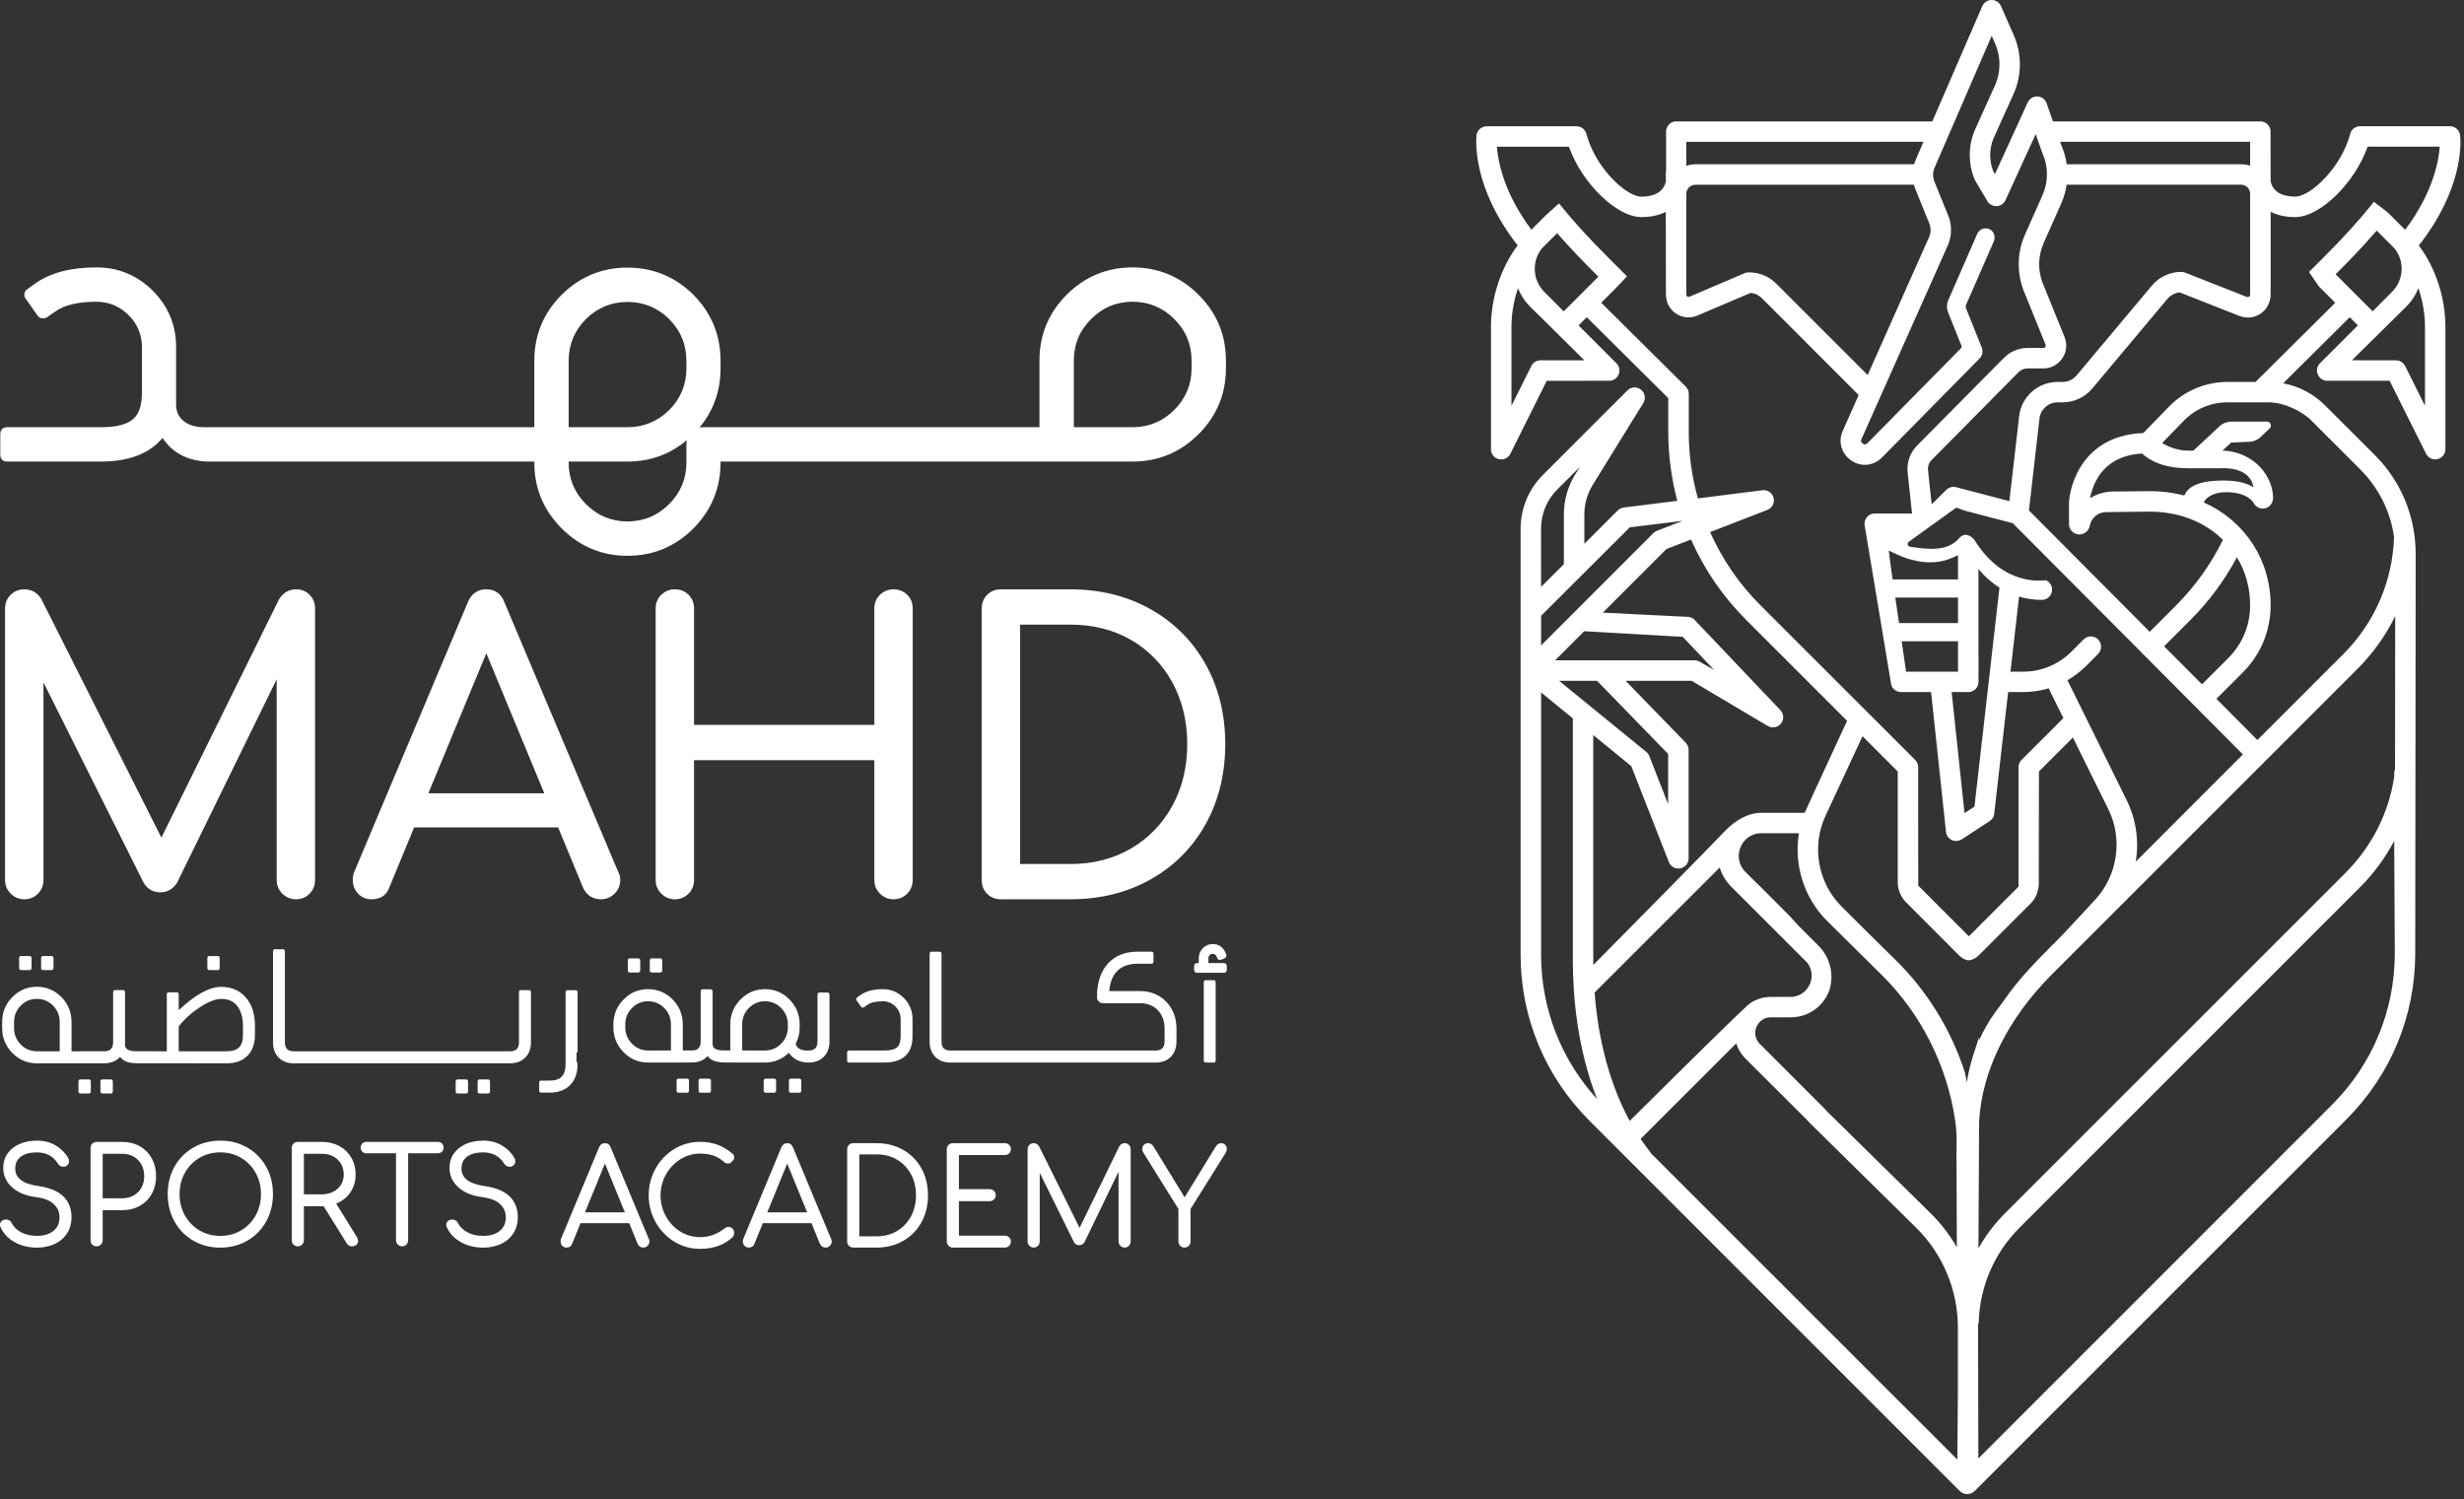 <svg xmlns="http://www.w3.org/2000/svg" width="429" height="261" viewBox="0 0 429 261" fill="none"><rect x="0" y="0" width="429" height="261" fill="#333333" stroke="none"/><path d="M119.581 190.263C119.834 190.263 119.957 190.143 119.957 189.896V188.193C119.957 187.938 119.834 187.812 119.581 187.812H118.163C117.92 187.812 117.801 187.938 117.801 188.193V189.896C117.801 190.143 117.92 190.263 118.163 190.263H119.581Z" fill="white"/><path d="M123.406 190.263C123.66 190.263 123.783 190.143 123.783 189.896V188.193C123.783 187.938 123.66 187.812 123.406 187.812H122.005C121.751 187.812 121.628 187.938 121.628 188.193V189.896C121.628 190.143 121.751 190.263 122.005 190.263H123.406Z" fill="white"/><path d="M109.674 166.879C109.429 166.879 109.311 166.999 109.311 167.245V168.962C109.311 169.21 109.43 169.33 109.674 169.33H111.09C111.344 169.33 111.467 169.21 111.467 168.962V167.245C111.467 166.999 111.344 166.879 111.09 166.879H109.674Z" fill="white"/><path d="M133.33 187.812C133.087 187.812 132.968 187.938 132.968 188.193V189.896C132.968 190.143 133.087 190.263 133.33 190.263H134.746C135 190.263 135.123 190.143 135.123 189.896V188.193C135.123 187.938 135 187.812 134.746 187.812H133.33Z" fill="white"/><path d="M113.5 166.879C113.255 166.879 113.136 166.999 113.136 167.245V168.962C113.136 169.21 113.255 169.33 113.5 169.33H114.917C115.171 169.33 115.294 169.21 115.294 168.962V167.245C115.294 167.002 115.167 166.879 114.917 166.879H113.5Z" fill="white"/><path d="M211.124 164.379C210.455 164.379 209.898 164.616 209.419 165.102C208.943 165.594 208.713 166.161 208.713 166.835V167.684H208.438C208.306 167.684 208.194 167.718 208.108 167.782C208.077 167.803 208.048 167.831 208.018 167.865C207.943 167.959 207.904 168.083 207.904 168.223V168.847C207.904 168.97 207.932 169.076 207.989 169.164C208.006 169.191 208.025 169.215 208.05 169.241C208.147 169.336 208.277 169.385 208.438 169.385H213.059C213.165 169.385 213.254 169.365 213.325 169.327C213.415 169.283 213.489 169.208 213.534 169.117C213.572 169.039 213.591 168.95 213.591 168.847V168.223C213.591 168.094 213.56 167.984 213.5 167.895C213.477 167.861 213.447 167.829 213.404 167.792C213.312 167.721 213.197 167.684 213.059 167.684H210.395V166.835C210.395 166.62 210.465 166.45 210.613 166.298C210.761 166.149 210.923 166.08 211.124 166.08C211.455 166.08 211.676 166.227 211.815 166.535L211.926 166.817C212.008 167.037 212.191 167.11 212.27 167.139C212.345 167.159 212.555 167.139 212.624 167.111L213.196 166.867C213.298 166.821 213.386 166.745 213.45 166.65C213.468 166.622 213.481 166.589 213.506 166.522L213.52 166.479C213.545 166.382 213.561 166.276 213.491 166.174L213.36 165.878C212.942 164.884 212.19 164.379 211.124 164.379Z" fill="white"/><path d="M147.852 185.008H154.004C155.369 185.008 156.47 184.717 157.275 184.145C158.34 183.385 158.88 182.143 158.88 180.454V177.468C158.88 176.03 158.373 174.787 157.371 173.774C156.36 172.75 155.128 172.23 153.71 172.23C152.048 172.23 150.725 172.585 149.779 173.279L149.218 173.677C149.152 173.728 149.106 173.801 149.079 173.895L149.072 173.974C149.072 174.044 149.094 174.115 149.142 174.196L149.925 175.3C149.982 175.374 150.056 175.422 150.141 175.443L150.206 175.448C150.297 175.448 150.374 175.426 150.437 175.381L150.983 174.981C151.581 174.556 152.499 174.34 153.71 174.34C154.56 174.34 155.299 174.647 155.905 175.254C156.504 175.861 156.808 176.605 156.808 177.468V180.454C156.808 181.296 156.631 181.907 156.283 182.27C155.857 182.703 155.112 182.913 154.004 182.913H147.852C147.608 182.913 147.489 183.033 147.489 183.28V184.643C147.489 184.888 147.608 185.008 147.852 185.008Z" fill="white"/><path d="M201.194 185.011C202.298 185.011 203.189 184.678 203.846 184.021C204.503 183.355 204.836 182.448 204.836 181.323V179.121C204.836 177.23 204.234 175.649 203.046 174.42C201.852 173.189 200.318 172.564 198.488 172.564H193.117L193.119 172.544C193.428 169.398 195.097 167.802 198.082 167.802H200.464C200.709 167.802 200.828 167.682 200.828 167.435V166.072C200.828 165.825 200.709 165.704 200.464 165.704H198.082C195.874 165.704 194.118 166.41 192.865 167.802C191.622 169.193 190.991 171.152 190.991 173.625C190.991 173.911 191.093 174.161 191.295 174.364C191.496 174.569 191.742 174.674 192.028 174.674H198.488C199.756 174.674 200.797 175.085 201.581 175.896C202.367 176.712 202.764 177.796 202.764 179.121V181.323C202.764 181.866 202.632 182.269 202.366 182.527C202.121 182.785 201.721 182.916 201.179 182.916H165.438C164.941 182.916 164.555 182.784 164.294 182.527C164.048 182.272 163.924 181.866 163.924 181.323V166.083C163.924 165.827 163.801 165.703 163.547 165.703H162.216C161.971 165.703 161.853 165.827 161.853 166.083V181.323C161.853 182.457 162.186 183.365 162.842 184.02C163.489 184.677 164.377 185.011 165.481 185.011L201.194 185.011Z" fill="white"/><path d="M137.72 187.812C137.476 187.812 137.357 187.938 137.357 188.193V189.896C137.357 190.143 137.476 190.263 137.72 190.263H139.135C139.389 190.263 139.513 190.143 139.513 189.896V188.193C139.513 187.938 139.389 187.812 139.135 187.812H137.72Z" fill="white"/><path d="M209.947 170.672C209.702 170.672 209.583 170.796 209.583 171.051V184.631C209.583 184.886 209.702 185.011 209.947 185.011H211.292C211.537 185.011 211.656 184.886 211.656 184.631V171.051C211.656 170.796 211.537 170.672 211.292 170.672H209.947Z" fill="white"/><path d="M137.344 183.321L137.354 183.312L137.364 183.325C137.499 183.526 137.639 183.702 137.783 183.849C138.549 184.616 139.556 185.006 140.777 185.008L140.785 185.008C141.868 185.006 142.753 184.673 143.417 184.018C144.082 183.353 144.419 182.445 144.419 181.32V173.178C144.419 172.934 144.296 172.814 144.043 172.814H142.711C142.458 172.814 142.335 172.934 142.335 173.178V181.32C142.335 181.862 142.206 182.267 141.95 182.526C141.715 182.774 141.329 182.904 140.805 182.913H140.407C139.743 182.913 139.226 182.731 138.869 182.37C138.708 182.207 138.593 181.998 138.528 181.751L138.526 181.743L138.53 181.736C138.994 180.844 139.229 179.882 139.229 178.878V178.362C139.229 176.681 138.631 175.225 137.454 174.03C136.286 172.836 134.851 172.231 133.188 172.231C131.529 172.231 130.094 172.836 128.924 174.03C127.747 175.223 127.151 176.68 127.151 178.362V182.905H126.031C125.179 182.905 124.616 182.756 124.31 182.448C124.149 182.284 124.068 182.031 124.068 181.694V172.634C124.068 172.377 123.944 172.253 123.69 172.253H122.358C122.115 172.253 121.996 172.377 121.996 172.634V181.297C121.996 181.859 121.868 182.268 121.612 182.518C121.368 182.775 120.988 182.905 120.481 182.905H118.874V178.361C118.874 176.683 118.282 175.225 117.113 174.028C115.935 172.836 114.496 172.23 112.835 172.23C111.174 172.23 109.739 172.836 108.57 174.03C107.392 175.225 106.795 176.683 106.795 178.361V178.878C106.795 180.559 107.392 182.015 108.57 183.209C109.739 184.403 111.174 185.008 112.835 185.008L120.425 185C121.537 185 122.427 184.67 123.074 184.015C123.114 183.973 123.152 183.92 123.185 183.865C123.199 183.891 123.213 183.912 123.225 183.927C123.979 184.869 125.187 185 126.381 185H127.842C127.969 185.004 128.092 185.008 128.201 185.008H133.188C134.767 185.008 136.165 184.441 137.344 183.321ZM137.171 178.878C137.171 179.986 136.777 180.946 136.002 181.731C135.228 182.515 134.281 182.913 133.188 182.913H131.121L129.221 182.905V178.362C129.221 177.255 129.614 176.294 130.39 175.509C131.156 174.733 132.098 174.34 133.188 174.34C134.279 174.34 135.227 174.733 136.002 175.508C136.777 176.294 137.171 177.254 137.171 178.362V178.878ZM116.817 178.362V182.905L112.835 182.913C111.742 182.913 110.801 182.516 110.038 181.731L110.036 181.73C109.26 180.946 108.867 179.986 108.867 178.878V178.361C108.867 177.254 109.26 176.294 110.037 175.507C110.801 174.733 111.743 174.34 112.836 174.34C113.926 174.34 114.873 174.733 115.648 175.507C116.424 176.294 116.817 177.255 116.817 178.362Z" fill="white"/><path d="M8.937 168.91C9.191 168.91 9.314 168.79 9.314 168.544V166.826C9.314 166.581 9.191 166.461 8.937 166.461H7.521C7.277 166.461 7.158 166.581 7.158 166.826V168.544C7.158 168.79 7.277 168.91 7.521 168.91H8.937Z" fill="white"/><path d="M5.111 168.91C5.365 168.91 5.488 168.79 5.488 168.544V166.826C5.488 166.581 5.365 166.461 5.111 166.461H3.695C3.451 166.461 3.332 166.581 3.332 166.826V168.544C3.332 168.79 3.451 168.91 3.695 168.91H5.111Z" fill="white"/><path d="M15.815 188.326C15.815 188.071 15.692 187.945 15.438 187.945H14.022C13.778 187.945 13.66 188.071 13.66 188.326V190.03C13.66 190.276 13.778 190.396 14.022 190.396H15.438C15.692 190.396 15.815 190.276 15.815 190.03V188.326Z" fill="white"/><path d="M17.862 187.945C17.608 187.945 17.486 188.071 17.486 188.326V190.03C17.486 190.276 17.608 190.396 17.862 190.396H19.264C19.517 190.396 19.64 190.276 19.64 190.03V188.326C19.64 188.071 19.517 187.945 19.264 187.945H17.862Z" fill="white"/><path d="M37.869 168.91C38.123 168.91 38.246 168.79 38.246 168.544V166.826C38.246 166.581 38.123 166.461 37.869 166.461H36.468C36.223 166.461 36.104 166.581 36.104 166.826V168.544C36.104 168.79 36.223 168.91 36.468 168.91H37.869Z" fill="white"/><path d="M81.111 190.396C81.365 190.396 81.487 190.276 81.487 190.03V188.326C81.487 188.071 81.365 187.945 81.111 187.945H79.695C79.451 187.945 79.333 188.071 79.333 188.326V190.03C79.333 190.276 79.451 190.396 79.695 190.396H81.111Z" fill="white"/><path d="M84.937 190.396C85.191 190.396 85.314 190.276 85.314 190.03V188.326C85.314 188.071 85.191 187.945 84.937 187.945H83.521C83.277 187.945 83.158 188.071 83.158 188.326V190.03C83.158 190.273 83.28 190.396 83.521 190.396H84.937Z" fill="white"/><path d="M92.067 172.396H90.734C90.481 172.396 90.358 172.516 90.358 172.762V181.455C90.358 181.998 90.23 182.403 89.975 182.66C89.74 182.909 89.354 183.039 88.83 183.048H51.117C50.622 183.048 50.234 182.917 49.972 182.66C49.727 182.403 49.602 181.997 49.602 181.455V165.663C49.602 165.407 49.48 165.281 49.226 165.281H47.895C47.65 165.281 47.531 165.407 47.531 165.663V181.455C47.531 182.59 47.865 183.499 48.522 184.153C49.166 184.81 50.054 185.143 51.16 185.143H88.802C89.887 185.143 90.774 184.81 91.44 184.154C92.106 183.489 92.444 182.581 92.444 181.455V172.762C92.444 172.519 92.317 172.396 92.067 172.396Z" fill="white"/><path d="M100.559 185.308V184.966H100.381V183.227H100.559V172.792C100.559 172.536 100.44 172.41 100.195 172.41H98.851C98.596 172.41 98.473 172.536 98.473 172.792V185.308C98.473 186.284 98.245 187.009 97.795 187.465C97.353 187.922 96.643 188.152 95.682 188.152H94.239C93.995 188.152 93.876 188.272 93.876 188.518V189.881C93.876 190.127 93.995 190.247 94.239 190.247H95.682C97.194 190.247 98.398 189.803 99.261 188.93C100.122 188.067 100.559 186.848 100.559 185.308Z" fill="white"/><path d="M20.884 184.002C20.899 184.028 20.913 184.05 20.925 184.064C21.625 184.939 22.691 185.106 23.759 185.131L39.509 185.143C41.02 185.143 42.225 184.7 43.087 183.827C43.949 182.963 44.385 181.749 44.385 180.22V178.527C44.385 176.507 43.845 174.867 42.778 173.655C41.721 172.443 40.285 171.828 38.514 171.828C36.461 171.828 33.979 173.189 31.138 175.871L31.113 175.895V173.145C31.113 172.9 30.998 172.78 30.764 172.78H29.418C29.164 172.78 29.041 172.9 29.041 173.145V183.047L23.73 183.043C22.879 183.043 22.316 182.894 22.011 182.585C21.849 182.422 21.768 182.17 21.768 181.833V172.771C21.768 172.516 21.645 172.39 21.39 172.39H20.059C19.815 172.39 19.696 172.516 19.696 172.771V181.436C19.696 181.997 19.568 182.405 19.311 182.655C19.067 182.914 18.686 183.043 18.18 183.043L12.454 183.047V177.945C12.454 176.263 11.862 174.805 10.694 173.613C9.515 172.419 8.076 171.812 6.416 171.812C4.756 171.812 3.321 172.419 2.151 173.613C0.973 174.807 0.376 176.265 0.376 177.945V179.013C0.376 180.692 0.973 182.15 2.151 183.344C3.32 184.537 4.755 185.143 6.416 185.143L18.125 185.139C19.236 185.139 20.126 184.808 20.773 184.154C20.814 184.112 20.851 184.059 20.884 184.002ZM42.299 180.22C42.299 181.197 42.071 181.916 41.621 182.363C41.174 182.817 40.462 183.048 39.509 183.048H31.113V178.718L31.117 178.713C32.139 177.414 33.399 176.278 34.862 175.337C36.324 174.398 37.553 173.924 38.514 173.924C40.018 173.924 41.096 174.561 41.721 175.821C42.104 176.585 42.299 177.495 42.299 178.527L42.299 180.22ZM10.398 177.945V183.048H6.416C5.323 183.048 4.382 182.651 3.617 181.867C2.841 181.081 2.449 180.121 2.449 179.013V177.945C2.449 176.836 2.841 175.876 3.616 175.092C4.383 174.316 5.325 173.924 6.416 173.924C7.507 173.924 8.454 174.316 9.228 175.091C10.004 175.877 10.398 176.839 10.398 177.945Z" fill="white"/><path d="M6.755 206.523C3.995 206.151 2.653 205.149 2.653 203.458C2.653 202.552 2.976 201.875 3.639 201.387C4.31 200.895 5.245 200.647 6.415 200.647C8.063 200.663 9.259 201.3 10.069 202.59C10.174 202.768 10.314 202.908 10.481 203.006C10.798 203.193 11.191 203.211 11.533 203.039C11.854 202.841 12.023 202.551 12.023 202.204C12.023 201.974 11.96 201.757 11.838 201.564C11.317 200.691 10.585 199.972 9.661 199.426C8.737 198.879 7.653 198.602 6.439 198.602C5.324 198.602 4.311 198.795 3.429 199.175C2.541 199.56 1.833 200.118 1.328 200.834C0.821 201.552 0.564 202.397 0.564 203.345C0.564 204.685 1.087 205.831 2.12 206.751C3.139 207.661 4.555 208.232 6.325 208.448C7.678 208.626 8.701 209.031 9.369 209.657C10.027 210.274 10.36 211.043 10.36 211.946C10.36 212.979 10.013 213.757 9.3 214.328C8.586 214.901 7.623 215.19 6.439 215.19C5.406 215.19 4.491 214.987 3.717 214.585C2.951 214.186 2.397 213.654 2.076 213.018C1.987 212.803 1.846 212.634 1.657 212.515C1.471 212.397 1.268 212.338 1.056 212.338C0.741 212.338 0.484 212.428 0.293 212.602C0.098 212.783 -0 213.008 -0 213.27C-0 213.439 0.039 213.592 0.107 213.709C0.601 214.789 1.425 215.657 2.558 216.288C3.683 216.917 4.988 217.235 6.439 217.235C7.556 217.235 8.582 217.027 9.484 216.614C10.399 216.199 11.128 215.583 11.655 214.782C12.183 213.98 12.451 213.017 12.451 211.924C12.451 210.437 11.97 209.218 11.021 208.303C10.081 207.4 8.647 206.801 6.755 206.523Z" fill="white"/><path d="M24.354 199.592C23.465 199.086 22.446 198.828 21.325 198.828H16.821C16.52 198.828 16.265 198.931 16.064 199.134C15.865 199.336 15.765 199.592 15.765 199.896V215.938C15.765 216.242 15.865 216.498 16.064 216.702C16.263 216.903 16.517 217.004 16.821 217.004C17.125 217.004 17.38 216.903 17.578 216.702C17.777 216.501 17.877 216.243 17.877 215.938V210.708H21.325C22.447 210.708 23.466 210.454 24.352 209.953C25.24 209.454 25.942 208.748 26.435 207.854C26.928 206.963 27.179 205.936 27.179 204.802C27.179 203.653 26.929 202.614 26.435 201.715C25.943 200.818 25.242 200.104 24.354 199.592ZM25.111 204.802C25.111 205.545 24.948 206.215 24.628 206.793C24.307 207.369 23.855 207.826 23.287 208.15C22.717 208.476 22.057 208.639 21.325 208.639H17.877V200.896H21.325C22.057 200.896 22.716 201.064 23.285 201.397C23.856 201.73 24.307 202.194 24.627 202.778C24.948 203.364 25.111 204.044 25.111 204.802Z" fill="white"/><path d="M43.055 199.812C41.659 199.01 40.08 198.602 38.361 198.602C36.628 198.602 35.044 199.01 33.655 199.814C32.267 200.617 31.165 201.737 30.379 203.142C29.595 204.546 29.198 206.148 29.198 207.908C29.198 209.667 29.595 211.273 30.379 212.683C31.165 214.098 32.268 215.223 33.655 216.024C35.044 216.828 36.628 217.237 38.361 217.237C40.08 217.237 41.659 216.828 43.055 216.026C44.451 215.222 45.558 214.097 46.342 212.683C47.127 211.273 47.525 209.667 47.525 207.908C47.525 206.15 47.127 204.546 46.342 203.142C45.559 201.738 44.453 200.619 43.055 199.812ZM45.435 207.908C45.435 209.271 45.125 210.52 44.511 211.621C43.901 212.72 43.047 213.599 41.975 214.235C40.905 214.869 39.689 215.19 38.361 215.19C37.018 215.19 35.795 214.869 34.725 214.235C33.653 213.599 32.799 212.72 32.189 211.621C31.575 210.52 31.265 209.271 31.265 207.908C31.265 206.558 31.575 205.317 32.189 204.217C32.798 203.119 33.651 202.239 34.725 201.604C35.795 200.969 37.018 200.648 38.361 200.648C39.689 200.648 40.905 200.969 41.975 201.604C43.049 202.239 43.902 203.12 44.511 204.218C45.125 205.317 45.435 206.558 45.435 207.908Z" fill="white"/><path d="M58.534 209.569C59.536 209.172 60.348 208.54 60.95 207.688C61.591 206.781 61.916 205.71 61.916 204.506C61.916 203.414 61.662 202.424 61.161 201.563C60.658 200.704 59.956 200.024 59.076 199.546C58.198 199.07 57.184 198.828 56.063 198.828H51.852C51.549 198.828 51.294 198.931 51.095 199.132L51.094 199.133C50.896 199.336 50.795 199.592 50.795 199.896V215.938C50.795 216.242 50.896 216.498 51.095 216.702C51.294 216.903 51.549 217.006 51.851 217.006C52.153 217.006 52.407 216.903 52.608 216.702C52.807 216.501 52.908 216.243 52.908 215.938V210.022H56.346L60.347 216.462C60.453 216.638 60.579 216.773 60.721 216.864C60.869 216.958 61.053 217.006 61.265 217.006C61.577 217.006 61.836 216.922 62.033 216.758C62.239 216.587 62.344 216.357 62.344 216.074C62.344 215.858 62.27 215.627 62.115 215.365L58.534 209.569ZM59.368 206.284C59.049 206.801 58.597 207.212 58.02 207.506C57.438 207.805 56.78 207.956 56.063 207.956H52.908V200.896H56.063C56.794 200.896 57.456 201.049 58.029 201.354C58.598 201.657 59.047 202.087 59.366 202.633C59.687 203.18 59.849 203.81 59.849 204.506C59.849 205.168 59.687 205.767 59.368 206.284Z" fill="white"/><path d="M76.242 198.828H63.788C63.5 198.828 63.261 198.923 63.076 199.11V199.111C62.892 199.297 62.799 199.539 62.799 199.829C62.799 200.105 62.892 200.339 63.076 200.525C63.259 200.711 63.499 200.806 63.788 200.806H68.948V215.939C68.948 216.23 69.052 216.482 69.258 216.692C69.465 216.9 69.715 217.007 70.004 217.007C70.309 217.007 70.564 216.9 70.764 216.688C70.96 216.481 71.059 216.228 71.059 215.939V200.806H76.242C76.531 200.806 76.77 200.71 76.955 200.525C77.138 200.339 77.231 200.105 77.231 199.829C77.231 199.539 77.138 199.297 76.955 199.11C76.769 198.923 76.529 198.828 76.242 198.828Z" fill="white"/><path d="M84.455 206.523C81.695 206.151 80.353 205.149 80.353 203.458C80.353 202.552 80.676 201.875 81.34 201.387C82.01 200.895 82.945 200.647 84.115 200.647C85.764 200.663 86.96 201.3 87.769 202.59C87.874 202.768 88.014 202.908 88.182 203.006C88.498 203.193 88.894 203.21 89.233 203.039C89.553 202.841 89.723 202.551 89.723 202.204C89.723 201.974 89.66 201.757 89.539 201.564C89.016 200.691 88.283 199.972 87.361 199.426C86.439 198.879 85.354 198.602 84.139 198.602C83.024 198.602 82.012 198.795 81.129 199.175C80.24 199.56 79.533 200.118 79.028 200.834C78.521 201.552 78.264 202.397 78.264 203.345C78.264 204.685 78.787 205.831 79.82 206.751C80.84 207.661 82.255 208.232 84.025 208.448C85.378 208.626 86.402 209.031 87.069 209.657C87.727 210.274 88.061 211.043 88.061 211.946C88.061 212.979 87.714 213.757 87 214.328C86.286 214.901 85.323 215.19 84.139 215.19C83.107 215.19 82.191 214.987 81.417 214.585C80.651 214.186 80.097 213.654 79.776 213.018C79.687 212.803 79.546 212.634 79.358 212.515C79.171 212.397 78.968 212.338 78.756 212.338C78.442 212.338 78.186 212.426 77.993 212.602C77.799 212.783 77.7 213.008 77.7 213.27C77.7 213.439 77.739 213.592 77.807 213.709C78.301 214.789 79.125 215.657 80.258 216.288C81.383 216.917 82.689 217.235 84.139 217.235C85.257 217.235 86.282 217.027 87.185 216.614C88.099 216.199 88.829 215.583 89.355 214.782C89.883 213.98 90.15 213.019 90.15 211.924C90.15 210.435 89.67 209.218 88.721 208.303C87.781 207.4 86.348 206.801 84.455 206.523Z" fill="white"/><path d="M106.322 199.781C106.147 199.301 105.801 199.047 105.322 199.047C104.846 199.047 104.493 199.299 104.303 199.773L97.68 215.7C97.627 215.829 97.6 215.982 97.6 216.156C97.6 216.443 97.694 216.694 97.881 216.903C98.073 217.115 98.326 217.223 98.634 217.223C99.13 217.223 99.468 216.992 99.61 216.565L101.072 212.981H109.55L111.016 216.572C111.209 216.997 111.553 217.223 112.012 217.223C112.301 217.223 112.553 217.117 112.757 216.91C112.962 216.702 113.067 216.449 113.067 216.156C113.067 215.99 113.03 215.838 112.964 215.722L106.322 199.781ZM108.795 211.094H101.85L105.322 202.594L108.795 211.094Z" fill="white"/><path d="M118.462 201.85C119.507 201.195 120.657 200.863 121.881 200.863C122.768 200.863 123.559 200.982 124.232 201.217C124.897 201.451 125.521 201.83 126.086 202.343C126.268 202.511 126.498 202.596 126.768 202.596C126.919 202.596 127.063 202.556 127.196 202.48C127.314 202.411 127.4 202.318 127.451 202.203C127.555 202.144 127.641 202.059 127.709 201.949C127.785 201.823 127.824 201.681 127.824 201.528C127.824 201.245 127.713 201.014 127.512 200.867C126.674 200.157 125.792 199.632 124.891 199.307C123.99 198.982 122.977 198.816 121.88 198.816C120.249 198.816 118.733 199.241 117.373 200.075C116.016 200.91 114.926 202.053 114.136 203.472C113.343 204.895 112.941 206.46 112.941 208.123C112.941 209.804 113.347 211.376 114.147 212.796C114.945 214.215 116.039 215.358 117.395 216.192C118.755 217.027 120.264 217.452 121.88 217.452C124.184 217.452 126.081 216.775 127.529 215.43C127.725 215.214 127.824 214.958 127.824 214.672C127.824 214.364 127.722 214.11 127.521 213.917C127.173 213.578 126.669 213.502 126.206 213.848C124.925 214.882 123.469 215.405 121.88 215.405C120.644 215.405 119.486 215.077 118.439 214.43C117.388 213.778 116.545 212.887 115.933 211.779C115.32 210.67 115.009 209.439 115.009 208.123C115.009 206.835 115.323 205.62 115.943 204.513C116.565 203.402 117.412 202.507 118.462 201.85Z" fill="white"/><path d="M138.061 199.783C137.885 199.302 137.539 199.047 137.059 199.047C136.584 199.047 136.231 199.299 136.04 199.775L129.42 215.7C129.366 215.827 129.338 215.981 129.338 216.158C129.338 216.445 129.432 216.696 129.619 216.903C129.811 217.118 130.064 217.226 130.371 217.226C130.867 217.226 131.206 216.993 131.347 216.568L132.811 212.981H141.287L142.753 216.568L142.755 216.573C142.948 217 143.291 217.226 143.749 217.226C144.037 217.226 144.289 217.119 144.496 216.91C144.701 216.702 144.805 216.449 144.805 216.158C144.805 215.991 144.767 215.839 144.701 215.724L138.061 199.783ZM140.535 211.096H133.587L137.059 202.596L140.535 211.096Z" fill="white"/><path d="M157.246 200.211C155.891 199.439 154.331 199.047 152.608 199.047H148.555C148.252 199.047 147.998 199.149 147.799 199.35C147.6 199.552 147.499 199.81 147.499 200.115V216.156C147.499 216.463 147.6 216.719 147.799 216.919C147.997 217.121 148.251 217.224 148.555 217.224H152.608C154.328 217.224 155.889 216.832 157.246 216.06C158.607 215.285 159.679 214.195 160.433 212.819C161.188 211.445 161.57 209.867 161.57 208.124C161.57 206.381 161.188 204.805 160.433 203.441C159.679 202.073 158.607 200.986 157.246 200.211ZM152.608 215.269H149.611V201.001H152.608C153.936 201.001 155.133 201.306 156.168 201.91C157.201 202.517 158.02 203.37 158.601 204.444C159.184 205.523 159.48 206.762 159.48 208.124C159.48 209.486 159.184 210.725 158.601 211.805C158.019 212.881 157.2 213.737 156.167 214.348C155.135 214.96 153.937 215.269 152.608 215.269Z" fill="white"/><path d="M174.946 201.116C175.248 201.116 175.502 201.018 175.701 200.825C175.902 200.63 176.003 200.385 176.003 200.094C176.003 199.806 175.902 199.556 175.703 199.351C175.502 199.15 175.248 199.047 174.946 199.047H165.897C165.611 199.047 165.361 199.149 165.152 199.35C164.945 199.553 164.84 199.812 164.84 200.116V216.158C164.84 216.447 164.945 216.7 165.15 216.908C165.357 217.119 165.608 217.226 165.897 217.226H174.946C175.248 217.226 175.502 217.123 175.704 216.92C175.902 216.718 176.003 216.47 176.003 216.18C176.003 215.888 175.901 215.641 175.701 215.449C175.502 215.255 175.249 215.157 174.947 215.157H166.954V209.149H172.312C172.599 209.149 172.849 209.046 173.053 208.846C173.262 208.647 173.368 208.395 173.368 208.102C173.368 207.81 173.268 207.561 173.069 207.362C172.869 207.159 172.614 207.056 172.312 207.056H166.954V201.116H174.946Z" fill="white"/><path d="M195.824 199.047C195.413 199.047 195.096 199.231 194.876 199.603L187.963 213.79L180.91 199.592C180.697 199.231 180.38 199.047 179.968 199.047C179.682 199.047 179.432 199.149 179.225 199.35C179.017 199.551 178.912 199.808 178.912 200.115V216.156C178.912 216.447 179.017 216.7 179.223 216.909C179.43 217.118 179.681 217.225 179.968 217.225C180.274 217.225 180.53 217.116 180.73 216.905C180.926 216.697 181.025 216.445 181.025 216.156V204.209L186.923 216.159C187.115 216.587 187.452 216.815 187.897 216.815C188.286 216.815 188.602 216.635 188.822 216.279L194.745 204.019V216.156C194.745 216.446 194.849 216.7 195.055 216.907C195.26 217.117 195.519 217.224 195.824 217.224C196.115 217.224 196.363 217.116 196.56 216.906C196.758 216.697 196.859 216.445 196.859 216.156V200.115C196.859 199.811 196.757 199.554 196.558 199.352C196.36 199.15 196.114 199.047 195.824 199.047Z" fill="white"/><path d="M213.331 199.347C213.152 199.149 212.922 199.047 212.647 199.047C212.437 199.047 212.253 199.096 212.101 199.191C211.961 199.28 211.827 199.414 211.686 199.614L206.251 208.471L200.789 199.558C200.671 199.388 200.543 199.26 200.409 199.178C200.268 199.092 200.096 199.047 199.901 199.047C199.616 199.047 199.37 199.145 199.168 199.339C198.967 199.533 198.866 199.771 198.866 200.047C198.866 200.263 198.936 200.486 199.073 200.712L205.172 210.502V216.158C205.172 216.447 205.276 216.7 205.483 216.911C205.69 217.12 205.941 217.226 206.229 217.226C206.534 217.226 206.79 217.119 206.99 216.907C207.186 216.698 207.285 216.446 207.285 216.158V210.504L213.407 200.712C213.53 200.515 213.592 200.292 213.592 200.048C213.592 199.777 213.505 199.541 213.332 199.348L213.331 199.347Z" fill="white"/><path d="M49.152 155.597C49.804 156.25 50.621 156.58 51.578 156.58C52.495 156.58 53.28 156.246 53.914 155.586C54.537 154.936 54.853 154.147 54.853 153.24V105.952C54.853 104.997 54.534 104.193 53.902 103.56C53.269 102.932 52.487 102.613 51.578 102.613C50.301 102.613 49.274 103.198 48.58 104.357L28.098 145.845L7.194 104.307C6.532 103.199 5.504 102.613 4.224 102.613C3.319 102.613 2.529 102.928 1.878 103.55C1.217 104.182 0.882 104.991 0.882 105.952V153.24C0.882 154.152 1.214 154.946 1.867 155.597C2.518 156.25 3.311 156.58 4.224 156.58C5.185 156.58 5.994 156.246 6.627 155.586C7.251 154.936 7.567 154.147 7.567 153.24V118.816L24.826 153.336C25.436 154.668 26.499 155.369 27.9 155.369C29.129 155.369 30.13 154.813 30.834 153.691L48.17 118.269V153.24C48.17 154.152 48.5 154.945 49.152 155.597Z" fill="white"/><path d="M84.671 102.609C83.168 102.609 82.054 103.392 81.453 104.866L61.68 151.81C61.507 152.212 61.419 152.693 61.419 153.237C61.419 154.135 61.719 154.92 62.314 155.572C62.924 156.24 63.725 156.578 64.693 156.578C66.675 156.578 67.475 155.434 67.779 154.522L72.102 144.067H97.174L101.508 154.546C102.116 155.876 103.202 156.578 104.649 156.578C105.561 156.578 106.354 156.247 107.006 155.596C107.659 154.944 107.991 154.151 107.991 153.237C107.991 152.713 107.869 152.231 107.665 151.882L87.833 104.895C87.279 103.4 86.186 102.609 84.671 102.609ZM94.762 138.124H74.581L84.671 113.748L94.762 138.124Z" fill="white"/><path d="M153.21 155.597C153.861 156.25 154.655 156.58 155.567 156.58C156.529 156.58 157.337 156.246 157.969 155.586C158.593 154.936 158.909 154.147 158.909 153.24V105.952C158.909 104.997 158.589 104.193 157.958 103.561C157.326 102.932 156.521 102.613 155.568 102.613C154.662 102.613 153.873 102.928 153.222 103.551C152.561 104.18 152.226 104.989 152.226 105.952V126.221H120.838V105.952C120.838 104.997 120.518 104.192 119.886 103.56C119.253 102.932 118.448 102.613 117.495 102.613C116.59 102.613 115.801 102.928 115.15 103.55C114.489 104.182 114.154 104.99 114.154 105.952V153.24C114.154 154.153 114.486 154.946 115.138 155.597C115.789 156.25 116.582 156.58 117.495 156.58C118.456 156.58 119.264 156.246 119.898 155.586C120.522 154.937 120.838 154.147 120.838 153.24V132.365H152.226V153.24C152.226 154.155 152.557 154.949 153.21 155.597Z" fill="white"/><path d="M213.326 129.564C213.326 124.394 212.174 119.715 209.904 115.659C207.63 111.594 204.403 108.368 200.313 106.069C196.231 103.775 191.542 102.613 186.374 102.613H174.266C173.312 102.613 172.507 102.932 171.872 103.564C171.244 104.197 170.926 105.002 170.926 105.955V153.241C170.926 154.196 171.244 154.999 171.875 155.633C172.505 156.263 173.31 156.582 174.266 156.582H186.374C191.546 156.582 196.235 155.42 200.313 153.127C204.402 150.831 207.629 147.593 209.905 143.501C212.175 139.422 213.326 134.732 213.326 129.564ZM206.709 129.564C206.709 133.549 205.834 137.167 204.108 140.318C202.384 143.46 199.962 145.96 196.909 147.745C193.852 149.531 190.308 150.437 186.374 150.437H177.609V108.757H186.374C190.309 108.757 193.855 109.654 196.911 111.42C199.964 113.182 202.386 115.668 204.108 118.811C205.834 121.963 206.709 125.581 206.709 129.564Z" fill="white"/><path d="M1.262 80.368H17.561C22.294 80.368 25.837 79.059 28.091 76.479L28.297 76.245C29.249 77.74 31.617 80.369 36.501 80.368H93.026V80.562C93.026 84.993 94.63 88.844 97.793 92.009C100.958 95.173 104.809 96.777 109.239 96.777C113.693 96.777 117.557 95.174 120.727 92.01C123.863 88.844 125.454 84.993 125.454 80.562V80.368H197.193C201.651 80.368 205.514 78.764 208.676 75.601C211.838 72.439 213.442 68.588 213.442 64.154V62.77C213.442 58.312 211.838 54.46 208.674 51.32C205.513 48.161 201.65 46.559 197.193 46.559C192.736 46.559 188.871 48.161 185.709 51.323C182.571 54.46 180.98 58.312 180.98 62.771V74.386H122.464C122.24 74.386 122.01 74.407 121.782 74.452C124.22 71.516 125.454 68.057 125.454 64.155V62.808C125.454 58.352 123.864 54.489 120.724 51.322C117.559 48.185 113.695 46.594 109.239 46.594C104.809 46.594 100.958 48.185 97.793 51.323C94.63 54.486 93.026 58.35 93.026 62.808V74.386H35.597C33.886 74.386 32.566 73.934 31.674 73.042C30.992 72.361 30.661 71.514 30.661 70.451V60.438C30.661 56.616 29.296 53.314 26.6 50.618C23.879 47.924 20.576 46.559 16.783 46.559C12.335 46.559 8.767 47.493 6.175 49.337L4.776 50.334C4.508 50.519 4.333 50.758 4.258 51.045L4.234 51.364C4.234 51.597 4.304 51.804 4.483 52.022L6.534 54.933C6.729 55.209 6.984 55.373 7.29 55.42L7.522 55.428C7.753 55.428 7.988 55.359 8.237 55.205L9.684 54.205C11.242 53.1 13.63 52.538 16.783 52.538C18.936 52.538 20.818 53.316 22.372 54.849C23.927 56.403 24.715 58.283 24.715 60.438V68.263C24.715 70.39 24.267 71.906 23.37 72.783C22.316 73.862 20.416 74.386 17.561 74.386H1.262C0.48 74.386 0.048 74.829 0.048 75.636V79.156C0.048 79.939 0.48 80.368 1.262 80.368ZM109.239 52.576C112.056 52.576 114.499 53.578 116.496 55.55C118.495 57.552 119.508 59.993 119.508 62.807V64.154C119.508 66.969 118.495 69.412 116.499 71.41C114.5 73.384 112.057 74.386 109.239 74.386H99.009V62.807C99.009 59.989 100.023 57.547 102.02 55.553C104.017 53.578 106.446 52.576 109.239 52.576ZM119.508 77.376V80.562C119.508 83.354 118.495 85.782 116.497 87.78C114.494 89.78 112.052 90.795 109.239 90.795C106.448 90.795 104.02 89.78 102.021 87.78C100.022 85.782 99.009 83.354 99.009 80.562V80.368H109.239C113.176 80.368 116.648 79.116 119.574 76.639C119.531 76.865 119.508 77.111 119.508 77.376ZM186.961 74.386V62.77C186.961 59.955 187.972 57.526 189.974 55.55C191.947 53.551 194.376 52.538 197.193 52.538C200.009 52.538 202.45 53.551 204.452 55.553C206.449 57.526 207.461 59.953 207.461 62.77V64.154C207.461 66.945 206.448 69.373 204.45 71.374C202.45 73.372 200.008 74.386 197.193 74.386H186.961Z" fill="white"/><path d="M428.322 23.532L428.322 23.528C428.206 22.643 427.445 21.976 426.552 21.976H410.91C410.098 21.976 409.388 22.525 409.184 23.311C407.638 29.233 402.223 34.231 399.642 34.231C397.922 34.231 395.778 33.761 395.333 31.547L395.319 22.907C395.319 21.931 394.525 21.136 393.548 21.136H357.432L356.333 17.993C356.096 17.298 355.469 16.831 354.735 16.802C354.012 16.766 353.34 17.187 353.039 17.833L347.338 30.295L347.036 29.802C346.316 27.969 346.33 25.899 347.073 24.126L350.702 16.068C352.026 12.908 351.996 9.294 350.621 6.154L348.395 1.075C348.119 0.422 347.476 0 346.756 0C346.057 0 345.419 0.421 345.13 1.073L336.433 21.136H291.815C290.953 21.136 290.259 21.752 290.084 22.694V29.614C290.084 29.701 290.072 29.787 290.059 29.874L290.031 30.082L290.048 31.57C289.55 33.78 287.441 34.244 285.761 34.244C283.174 34.244 277.751 29.241 276.206 23.311C276.004 22.533 275.294 21.989 274.48 21.989H258.851C257.944 21.989 257.183 22.658 257.081 23.544C256.981 24.445 256.333 32.621 264.231 42.724C261.279 46.673 259.587 51.851 259.587 56.951V78.22C259.587 79.047 260.148 79.757 260.953 79.948C261.087 79.977 261.22 79.992 261.371 79.992C262.052 79.992 262.663 79.614 262.967 79.005L269.301 66.309L280.174 66.296C280.897 66.296 281.54 65.869 281.813 65.207C282.091 64.534 281.943 63.771 281.436 63.263L274.843 56.671L276.267 55.234C280.967 59.895 285.692 64.581 288.473 67.349L290.458 69.306V75.22C290.458 79.238 290.988 83.27 292.033 87.206L282.704 88.372C282.326 88.415 281.965 88.589 281.658 88.88L275.85 94.676V89.555C275.85 87.748 276.35 85.98 277.296 84.444L286.11 70.176C286.59 69.404 286.415 68.405 285.706 67.855C284.994 67.275 283.978 67.331 283.339 67.984L268.644 82.679C266.131 85.192 264.748 88.534 264.748 92.089V166.232C264.748 177.139 269.001 187.4 276.724 195.124L341.259 259.658L341.269 259.657C341.597 259.961 342.032 260.151 342.514 260.151C343.069 260.151 343.56 259.899 343.897 259.51L343.908 259.509L408.545 194.883C416.246 187.168 420.495 176.922 420.509 166.032L420.589 96.463C420.589 95.612 420.543 94.768 420.454 93.956L420.441 93.808C420.428 93.674 420.414 93.554 420.4 93.431C420.368 93.176 420.249 92.28 420.066 91.435L419.998 91.084C418.994 86.596 416.726 82.486 413.439 79.199L404.851 70.625C402.844 68.604 400.312 67.264 397.515 66.739C400.214 64.079 404.534 59.784 409.11 55.234L410.52 56.657L403.928 63.25C403.419 63.759 403.264 64.521 403.536 65.194C403.813 65.863 404.457 66.296 405.176 66.296H416.048L422.396 79.004C422.689 79.604 423.315 79.992 423.992 79.992C424.111 79.992 424.245 79.972 424.399 79.934C425.202 79.744 425.763 79.034 425.763 78.207V56.938C425.763 51.839 424.076 46.675 421.132 42.751C428.844 32.89 428.475 25.015 428.322 23.532ZM391.764 24.691V28.853C391.254 28.689 390.714 28.603 390.188 28.603H359.829C359.66 27.417 359.339 26.293 358.88 25.274L358.679 24.691L391.764 24.691ZM358.915 35.34L358.929 35.298C359.367 34.276 359.665 33.22 359.816 32.159H390.188C391.057 32.159 391.764 32.866 391.764 33.735V51.324C391.764 51.468 391.704 51.592 391.606 51.655C391.467 51.74 391.338 51.757 391.214 51.71L380.457 47.471C380.252 47.384 380.032 47.339 379.8 47.339C377.793 47.339 375.91 48.218 374.635 49.751L361.555 65.365C360.935 66.088 360.042 66.502 359.104 66.502H358.25C354.811 66.502 351.929 69.073 351.547 72.483L349.846 87.254L340.577 84.829C339.966 84.668 339.312 84.847 338.867 85.293L336.319 87.816L335.684 81.912C335.607 81.22 335.839 80.553 336.323 80.082L351.433 64.812C351.841 64.391 352.426 64.149 353.037 64.149H355.769C357.094 64.149 358.325 63.492 359.062 62.393C359.808 61.303 359.953 59.911 359.45 58.67L355.585 49.127C354.771 46.895 354.86 44.462 355.835 42.274L358.915 35.34ZM390.505 131.36L371.848 150.03C372.45 146.399 371.896 142.62 370.275 139.338L359.96 118.443C361.121 117.772 362.203 116.944 363.179 115.981L365.3 113.859C365.981 113.164 365.981 112.033 365.3 111.336C364.963 110.999 364.515 110.814 364.038 110.814C363.56 110.814 363.112 111 362.775 111.336L360.656 113.456C358.404 115.708 355.414 116.948 352.236 116.948H350.037L351.532 103.879C352.773 104.257 354.108 104.448 355.503 104.448C356.487 104.448 357.288 103.647 357.288 102.664C357.288 102.187 357.102 101.738 356.765 101.402C356.566 101.203 356.325 101.064 356.065 100.978L356.075 101.05C355.841 100.992 348.884 102.332 343.752 93.993C343.752 93.993 342.388 92.22 341.053 93.752C339.01 96.098 335.599 95.657 332.537 95.193C332.113 95.129 331.983 94.582 332.331 94.332L340.608 88.382L342.119 88.926L350.428 91.098L372.845 113.599C372.893 113.673 372.939 113.743 373.003 113.794C373.035 113.825 373.109 113.899 373.164 113.927L390.505 131.36ZM376.789 112.532L381.382 107.939C384.593 104.728 387.311 101.059 389.464 97.031C390.97 99.495 391.764 102.373 391.764 105.371C391.777 108.845 390.423 112.119 387.952 114.59L383.387 119.155L376.789 112.532ZM343.499 183.894C343.443 184.05 343.401 184.19 343.362 184.359C343.339 184.449 343.317 184.53 343.294 184.61L343.242 184.786C343.223 184.864 343.2 184.942 343.178 185.02C343.154 185.102 343.13 185.184 343.11 185.261C342.976 185.731 342.867 186.22 342.759 186.707C342.753 186.751 342.744 186.794 342.734 186.837C342.724 186.887 342.713 186.937 342.708 186.973L342.667 187.142C342.576 187.638 342.504 188.044 342.445 188.441L342.105 186.736C339.7 179.293 335.505 172.499 329.975 167.089L326.001 163.183L320.64 157.848C316.483 153.691 315.364 147.321 317.856 141.996L324.276 128.194L330.409 134.327V153.59C330.409 154.795 330.853 155.97 331.665 156.905L341.138 166.405C341.729 166.934 342.255 167.202 342.701 167.202C343.614 167.202 344.409 166.447 344.417 166.44L353.732 157.124C354.528 156.205 354.967 155.03 354.967 153.817L354.994 134.327L360.904 128.417L367.082 140.919C369.629 146.079 368.711 152.397 364.799 156.639L359.241 162.623L358.075 163.803C354.783 167.094 351.379 170.498 348.704 174.485C348.538 174.728 348.303 175.029 348.075 175.319L348.003 175.424C347.801 175.679 347.613 175.934 347.48 176.121C346.337 177.672 345.363 179.354 344.579 181.129V180.581L343.499 183.894ZM316.586 164.636L316.439 164.491C315.262 163.325 314.244 162.319 313.387 161.437C312.777 160.814 312.227 160.215 311.746 159.649L306.149 154.039C306.075 153.978 306.001 153.917 305.984 153.901L303.88 151.809C302.514 150.43 302.545 148.685 303.03 147.511C303.52 146.336 304.735 145.079 306.67 145.079H313.208C312.293 150.663 314.121 156.364 318.118 160.36L327.492 169.628C334.394 176.397 338.978 185.422 340.399 195.044C340.622 196.474 340.705 198.035 340.651 199.816C340.637 200.125 340.637 200.434 340.637 200.757L340.702 217.177C339.454 215.005 337.92 213.015 336.135 211.255L318.179 193.592C318.137 193.545 318.096 193.498 318.056 193.452C317.981 193.365 317.907 193.28 317.827 193.2L306.399 181.772C305.452 180.825 305.471 179.627 305.803 178.822C305.97 178.427 306.643 177.137 308.311 177.137H311.711C314.718 177.137 317.293 175.411 318.434 172.627C319.411 169.845 318.686 166.708 316.586 164.636ZM278.059 118.543L290.431 131.272V140.013L287.163 131.657C287.067 131.396 286.887 131.146 286.638 130.929L271.457 118.543H278.059ZM270.76 114.975L275.829 109.905L292.977 110.885L298.446 116.65L295.927 115.22C295.645 115.057 295.343 114.975 295.029 114.975H270.76ZM277.397 127.984L284.014 133.395L290.561 150.094C290.824 150.782 291.473 151.227 292.215 151.227C292.302 151.227 292.433 151.227 292.549 151.198C293.389 151.039 294 150.3 294 149.443V130.547C294 130.094 293.82 129.656 293.492 129.314L283.034 118.543H294.536L307.772 126.404C308.54 126.854 309.565 126.656 310.106 125.954C310.654 125.232 310.578 124.221 309.936 123.607L295.011 107.896C294.751 107.636 294.41 107.475 293.983 107.414L279.065 106.67L290.135 95.6L294.419 93.94C296.732 99.171 299.963 103.881 304.022 107.94L321.593 125.511L321.489 125.74C316.21 137.108 314.611 140.625 314.205 141.525H306.67C303.609 141.525 301.138 143.823 300.218 144.811C298.294 146.869 283.544 161.819 277.408 168.018C277.407 167.933 277.405 167.848 277.404 167.763C277.401 167.574 277.398 167.388 277.398 167.206L277.397 127.984ZM340.904 104.051V108.489H330.632L329.986 104.051H340.904ZM329.525 100.886L329.216 98.765L328.846 95.872L330.69 96.718C331.732 97.192 335.412 98.648 339.028 97.452C339.731 97.214 340.348 96.955 340.904 96.663V100.886H329.525ZM340.904 111.655V116.948H331.864L331.093 111.655H340.904ZM342.688 120.503C343.672 120.503 344.473 119.709 344.473 118.732L344.459 99.08C345.554 100.388 346.785 101.478 348.122 102.324L343.767 140.451L342.033 141.568L339.795 120.503H342.688ZM293.599 24.704L334.895 24.691L333.553 27.773C333.447 28.035 333.348 28.314 333.26 28.603H295.176C294.645 28.603 294.115 28.689 293.599 28.857V24.704ZM293.599 33.748C293.599 32.879 294.307 32.172 295.176 32.172L333.229 32.159C333.312 32.476 333.402 32.745 333.5 32.975L335.901 38.896C336.207 39.648 336.203 40.524 335.889 41.237L325.173 65.302L309.253 49.382C307.987 48.116 306.293 47.419 304.484 47.419C304.239 47.419 304.006 47.463 303.787 47.551L294.157 51.659C293.95 51.751 293.8 51.639 293.78 51.626C293.75 51.608 293.599 51.511 293.599 51.284L293.599 33.748ZM275.863 62.741H268.199C267.513 62.741 266.906 63.12 266.617 63.728L263.155 70.663V56.951C263.155 54.685 263.548 52.356 264.293 50.19C264.753 51.373 265.468 52.462 266.377 53.359L275.863 62.741ZM272.253 54.214L268.888 50.835C266.837 48.786 266.648 45.532 268.434 43.278L268.515 43.197C268.538 43.175 268.556 43.152 268.575 43.13C268.589 43.112 268.603 43.095 268.62 43.078L271.112 40.6C273.475 43.308 275.937 45.823 277.205 47.092L278.29 48.177L272.253 54.214ZM278.791 52.71L281.212 50.289L283.269 48.121L279.729 44.568C276.658 41.51 273.918 38.503 271.803 35.869L271.426 35.422L269.15 37.474L266.627 39.997C261.715 33.457 260.784 27.821 260.618 25.544H273.164C275.375 31.857 281.473 37.799 285.761 37.799C287.407 37.799 288.842 37.495 290.031 36.894L290.044 51.137C290.044 51.836 290.186 52.851 290.862 53.72C292.004 55.168 293.889 55.656 295.552 54.937L304.813 50.99C305.526 51.061 306.21 51.386 306.742 51.905L323.608 68.785L320.848 75.001C319.995 76.898 320.578 78.973 322.298 80.166C324.02 81.352 326.168 81.156 327.642 79.681L344.648 62.431C344.999 62.079 345.184 61.616 345.17 61.124C345.162 60.866 345.1 60.616 344.989 60.393L342.304 53.687C342.225 53.488 342.228 53.261 342.314 53.065L347.131 42.042C347.455 41.299 347.218 40.428 346.579 40.015C346.183 39.759 345.7 39.688 345.253 39.824C344.808 39.958 344.445 40.279 344.259 40.705L339.206 52.272C338.915 52.938 338.903 53.708 339.174 54.384L341.498 60.187C341.562 60.346 341.525 60.529 341.404 60.651L325.144 77.158C324.886 77.416 324.615 77.442 324.317 77.237C324.015 77.019 323.947 76.778 324.097 76.452L339.153 42.672C339.846 41.056 339.866 39.193 339.208 37.561L336.807 31.641C336.485 30.841 336.494 29.943 336.833 29.178L346.77 6.236L347.37 7.589C348.35 9.825 348.374 12.403 347.437 14.66L343.809 22.704C342.673 25.395 342.663 28.507 343.792 31.261L346.018 35.021C346.338 35.559 346.926 35.892 347.555 35.892L347.642 35.892C348.291 35.863 348.89 35.459 349.166 34.861L354.432 23.345L355.544 26.523L355.612 26.685C356.1 27.793 356.36 28.942 356.386 30.087C356.372 30.183 356.36 30.279 356.36 30.387C356.36 30.47 356.368 30.544 356.385 30.606C356.343 31.763 356.101 32.863 355.665 33.876L352.571 40.837C351.225 43.852 351.115 47.258 352.263 50.431L356.145 60.01C356.23 60.197 356.146 60.335 356.1 60.41C356.096 60.417 355.995 60.581 355.769 60.581H353.037C351.494 60.581 349.988 61.209 348.906 62.304L333.784 77.572C332.556 78.815 331.952 80.534 332.13 82.29L332.9 89.411H326.393C325.895 89.411 325.401 89.634 325.072 90.006C324.738 90.384 324.579 90.896 324.637 91.419L329.224 118.919C329.31 119.822 330.071 120.503 330.993 120.503H336.212L338.811 144.842C338.868 145.456 339.242 145.987 339.814 146.266C340.366 146.521 341.032 146.477 341.553 146.149L346.406 142.976C346.855 142.687 347.146 142.216 347.205 141.685L349.631 120.503H352.236C353.748 120.503 355.243 120.284 356.682 119.852L359.248 125.037L351.945 132.328C351.619 132.669 351.439 133.116 351.439 133.587V154.384L342.795 163.028L333.978 154.197L333.964 133.587C333.964 133.116 333.784 132.669 333.455 132.325L306.532 105.415C302.839 101.736 299.882 97.441 297.741 92.648L307.708 88.783C308.546 88.465 309.015 87.567 308.797 86.693C308.577 85.816 307.736 85.243 306.852 85.359L295.616 86.783L295.581 86.649C294.549 82.947 294.026 79.101 294.026 75.22V68.566C294.026 68.083 293.835 67.635 293.49 67.304C293.49 67.304 286.105 59.984 278.791 52.71ZM283.748 91.826L292.977 90.681L288.502 92.419C288.241 92.507 288.018 92.68 287.873 92.814L268.316 112.384V107.217L283.748 91.826ZM268.303 92.089C268.303 89.487 269.315 87.042 271.155 85.203L275.057 81.311L274.277 82.572C272.972 84.671 272.282 87.086 272.282 89.555V98.13C272.282 98.156 272.282 98.189 272.286 98.227L268.316 102.184L268.303 92.089ZM268.316 166.232V120.569L273.843 125.081V167.205C273.843 173.367 274.584 182.491 278.061 191.361C271.771 184.481 268.316 175.589 268.316 166.232ZM277.629 172.822C278.375 172.088 281.872 168.591 299.422 151.041C299.768 152.255 300.437 153.388 301.368 154.332L314.601 167.564C315.626 168.794 315.55 170.292 315.139 171.284C314.679 172.395 313.537 173.582 311.711 173.582H308.311C306.815 173.582 305.432 174.073 304.312 175.002L304.151 175.135L304.043 175.249L304.047 175.253C302.458 176.677 295.632 183.373 283.742 195.172C279.507 187.402 278.078 178.752 277.629 172.822ZM287.275 200.547C286.767 199.904 286.231 199.17 285.641 198.306L302.291 181.669C302.582 182.631 303.126 183.534 303.875 184.296L314.809 195.202L314.845 195.25C314.87 195.285 314.895 195.319 314.943 195.378L333.639 213.794C338.239 218.327 340.878 224.627 340.878 231.08V242.707L340.787 254.138L287.436 200.801C287.389 200.719 287.339 200.645 287.275 200.547ZM406.021 192.36L344.445 253.949L344.392 230.471L344.513 230.405V230.098C344.738 223.922 347.248 218.136 351.578 213.806L410.879 154.505C413.267 152.117 415.272 149.4 416.847 146.421L416.954 166.045C416.927 175.991 413.045 185.337 406.021 192.36ZM416.994 133.969C416.899 134.183 416.847 134.421 416.847 134.644L416.862 135.206C415.896 141.577 412.958 147.378 408.369 151.981L349.054 211.283C347.246 213.103 345.703 215.147 344.462 217.363L344.579 195.283C345.056 186.468 349.555 177.371 357.246 169.667L410.532 116.38C413.209 113.691 415.389 110.631 417.02 107.278L416.994 133.969ZM399.101 71.043L399.322 71.146C399.964 71.428 400.709 71.806 401.794 72.651L401.902 72.742C402.052 72.869 402.207 73.001 402.341 73.135L410.915 81.709C414.17 84.977 416.213 89.071 416.82 93.524C416.569 101.213 413.439 108.439 408.008 113.87L393.028 128.85L385.897 121.679L390.476 117.101C393.608 113.982 395.333 109.816 395.333 105.37C395.333 97.524 390.87 90.679 383.676 87.471C383.971 86.924 384.936 85.698 387.628 85.698C391.372 85.698 392.357 87.534 392.365 87.551C392.741 88.331 393.597 88.718 394.445 88.493C395.221 88.287 395.773 87.508 395.758 86.641C395.734 85.259 395.309 83.903 394.496 82.61C392.875 80.08 390.073 78.551 386.961 78.455L388.471 77.055L391.448 76.934C392.253 76.934 393.018 76.629 393.601 76.075L395.167 74.589C395.375 74.392 395.438 74.105 395.332 73.839C395.226 73.574 394.983 73.409 394.697 73.409H388.528C387.723 73.409 386.958 73.714 386.374 74.268L385.238 75.346L381.885 78.456C381.051 78.476 380.262 78.494 379.465 78.306C378.381 78.106 377.363 77.714 376.44 77.14L380.25 73.227C382.212 71.212 384.949 70.056 387.761 70.056H394.908C395.119 70.056 395.329 70.063 395.539 70.077C396.677 70.15 397.876 70.475 399.101 71.043ZM380.302 86.277C378.373 85.773 376.356 85.517 374.304 85.517L367.85 85.584C366.472 85.597 365.082 86.004 363.897 86.738C364.036 85.965 364.393 84.543 365.267 83.136C366.846 80.579 369.426 79.177 372.935 78.968C375.168 80.927 377.995 81.53 380.973 81.53C380.973 81.53 386.547 81.533 386.639 81.53C387.576 81.493 391.763 81.384 392.344 84.849C391.591 84.372 390.16 83.667 387.123 83.667C382.109 83.667 380.804 85.122 380.302 86.277ZM392.702 66.502H387.774C384.012 66.502 380.339 68.049 377.696 70.746L373.163 75.399C366.907 75.632 363.724 78.811 362.154 81.441C360.371 84.423 360.227 87.315 360.227 87.342V91.236C360.227 91.876 360.552 92.456 361.094 92.784C361.61 93.114 362.282 93.147 362.849 92.871C363.363 92.614 363.731 92.132 363.833 91.579C364.063 90.216 365.275 89.178 366.653 89.166L374.319 89.086C379.291 89.086 383.798 90.825 387.026 93.986C384.959 98.213 382.215 102.058 378.871 105.416L374.279 110.008L353.254 88.876L355.087 72.889C355.265 71.274 356.625 70.057 358.25 70.057H359.104C361.106 70.057 362.993 69.177 364.281 67.645L377.363 52.042C377.888 51.406 378.665 50.995 379.499 50.91L389.908 55.019C391.428 55.612 393.127 55.232 394.239 54.051C394.944 53.317 395.333 52.311 395.333 51.217V36.88C396.537 37.49 397.986 37.799 399.642 37.799C403.92 37.799 410.012 31.851 412.226 25.531H424.773C424.621 27.799 423.713 33.424 418.75 40.011L415.691 36.954L413.296 35.133L412.972 35.566C410.875 38.202 407.977 41.399 404.808 44.568L402.016 47.359L403.741 49.879L406.586 52.724C400.565 58.705 394.274 64.944 392.702 66.502ZM406.646 47.75L407.317 47.079C408.39 46.016 411.15 43.233 413.799 40.147L416.729 43.078L416.892 43.24C418.716 45.507 418.532 48.766 416.463 50.822L413.097 54.2L406.646 47.75ZM422.208 56.938V70.65L418.747 63.728C418.442 63.119 417.83 62.741 417.151 62.741L409.487 62.729L418.986 53.346C419.889 52.443 420.6 51.354 421.057 50.176C421.811 52.364 422.208 54.693 422.208 56.938Z" fill="white"/></svg>